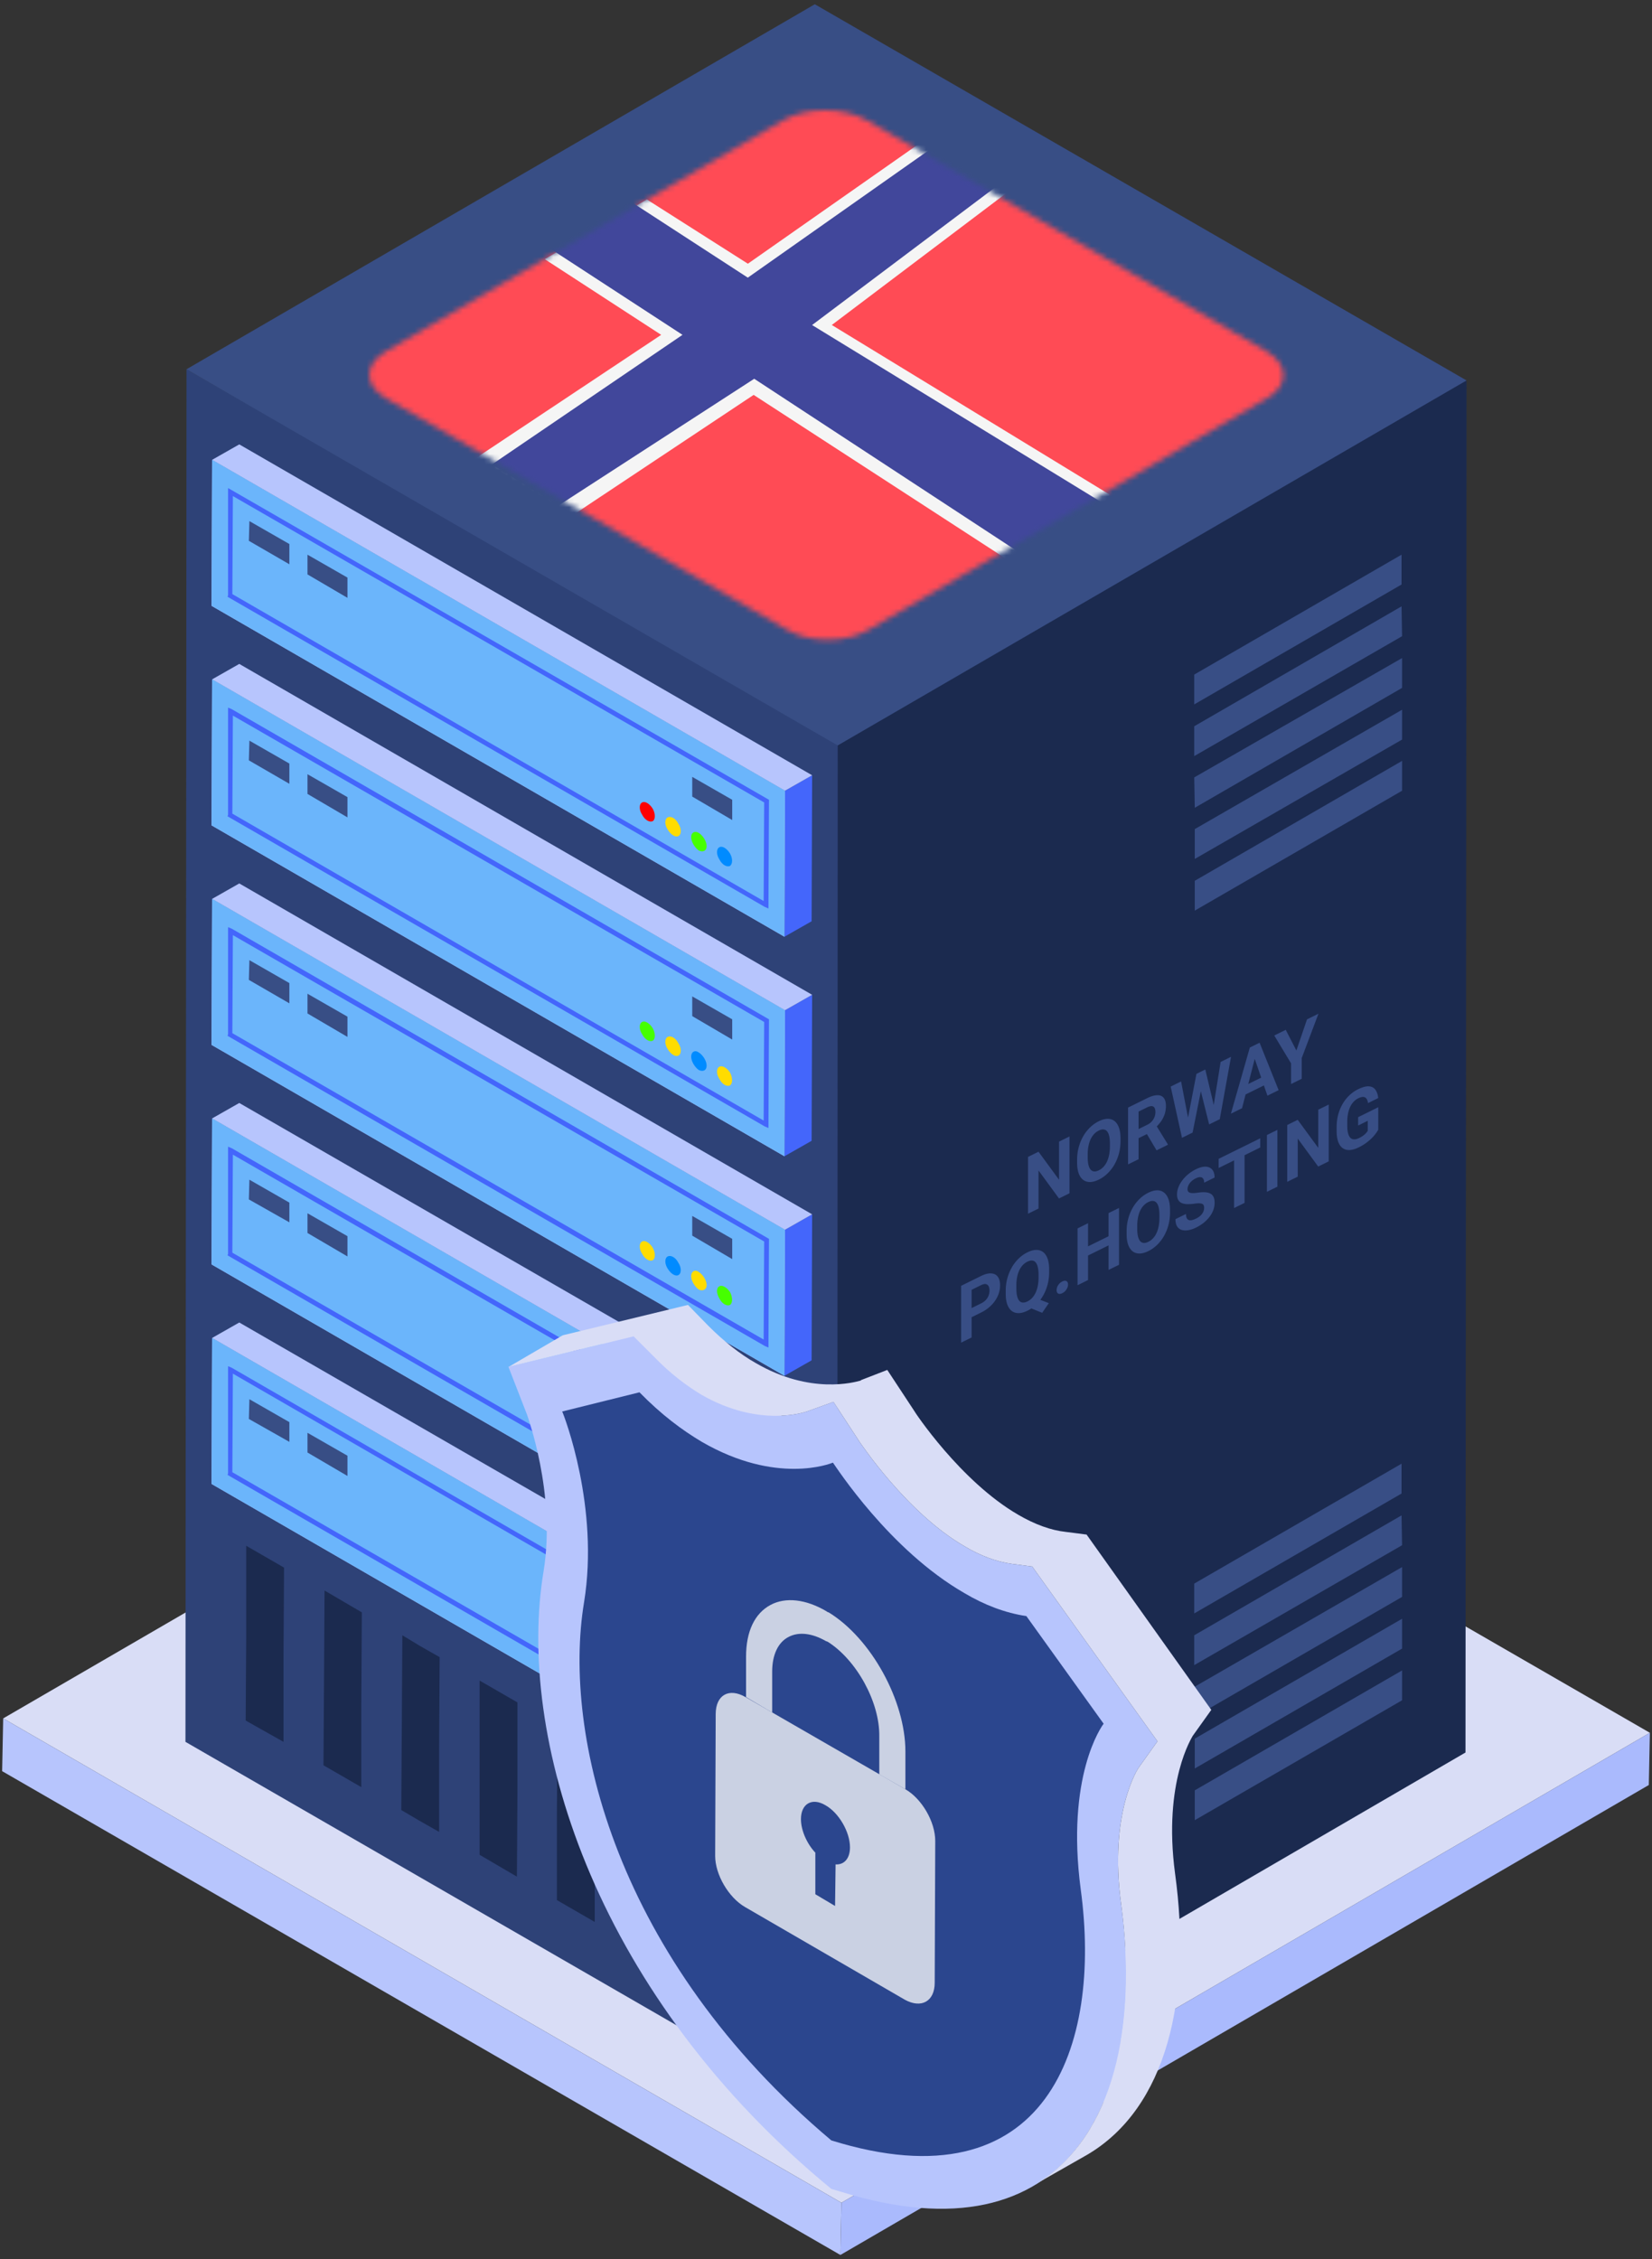

<svg xmlns="http://www.w3.org/2000/svg" viewBox="0 0 310 424">
<rect x="0" y="0" width="310" height="424" fill="#333333" stroke="none"/>
<defs>
    <mask id="Mask-1" fill="#fff">
        <g>
            <path d="M168.3 45.2c4.3 2.5 4.3 6.5 .1 8.9l-74.7 43.4c-4.2 2.5-11.1 2.5-15.3 0l-75.2-43.4c-4.2-2.4-4.3-6.4 0-8.9l74.6-43.4c4.3-2.4 11.1-2.4 15.4 0l75.1 43.4Z"/>
        </g>
    </mask>
</defs>
<style>
    @keyframes a0_f { 0% { fill: #008bff; animation-timing-function: steps(1); } 8.885% { fill: #008bff;
    animation-timing-function: steps(1); } 22.231% { fill: red; animation-timing-function: steps(1); } 35.615% {
    fill: #ffdc00; animation-timing-function: steps(1); } 44.5% { fill: #46ff00; animation-timing-function:
    steps(1); } 71.231% { fill: red; animation-timing-function: steps(1); } 84.615% { fill: #ffdc00;
    animation-timing-function: steps(1); } 100% { fill: #46ff00; } }
    @keyframes a1_f { 0% { fill: #46ff00; animation-timing-function: steps(1); } 6.897% { fill: #46ff00;
    animation-timing-function: steps(1); } 25.517% { fill: #ffdc00; animation-timing-function: steps(1); } 36.69% {
    fill: #46ff00; animation-timing-function: steps(1); } 55.31% { fill: red; animation-timing-function: steps(1); }
    70.207% { fill: #ffdc00; animation-timing-function: steps(1); } 85.103% { fill: #008bff;
    animation-timing-function: steps(1); } 100% { fill: #ffdc00; } }
    @keyframes a2_f { 0% { fill: #ffdc00; animation-timing-function: steps(1); } 6.25% { fill: #ffdc00;
    animation-timing-function: steps(1); } 18.75% { fill: #008bff; animation-timing-function: steps(1); } 31.25% {
    fill: #46ff00; animation-timing-function: steps(1); } 43.75% { fill: #ffdc00; animation-timing-function:
    steps(1); } 59.375% { fill: red; animation-timing-function: steps(1); } 71.875% { fill: #008bff;
    animation-timing-function: steps(1); } 87.5% { fill: red; animation-timing-function: steps(1); } 100% { fill:
    #ffdc00; } }
    @keyframes a3_f { 0% { fill: red; animation-timing-function: steps(1); } 6.061% { fill: red;
    animation-timing-function: steps(1); } 18.182% { fill: #ffdc00; animation-timing-function: steps(1); } 27.273% {
    fill: #46ff00; animation-timing-function: steps(1); } 45.455% { fill: red; animation-timing-function: steps(1);
    } 57.576% { fill: #46ff00; animation-timing-function: steps(1); } 72.727% { fill: red;
    animation-timing-function: steps(1); } 84.848% { fill: #ffdc00; animation-timing-function: steps(1); } 100% {
    fill: red; } }
    @keyframes a4_f { 0% { fill: #ffdc00; animation-timing-function: steps(1); } 6.25% { fill: #ffdc00;
    animation-timing-function: steps(1); } 18.75% { fill: #008bff; animation-timing-function: steps(1); } 31.25% {
    fill: #46ff00; animation-timing-function: steps(1); } 43.75% { fill: #ffdc00; animation-timing-function:
    steps(1); } 59.375% { fill: red; animation-timing-function: steps(1); } 71.875% { fill: #008bff;
    animation-timing-function: steps(1); } 87.5% { fill: red; animation-timing-function: steps(1); } 100% { fill:
    #ffdc00; } }
    @keyframes a5_f { 0% { fill: #008bff; animation-timing-function: steps(1); } 8.885% { fill: #008bff;
    animation-timing-function: steps(1); } 22.231% { fill: red; animation-timing-function: steps(1); } 35.615% {
    fill: #ffdc00; animation-timing-function: steps(1); } 44.5% { fill: #46ff00; animation-timing-function:
    steps(1); } 71.231% { fill: red; animation-timing-function: steps(1); } 84.615% { fill: #ffdc00;
    animation-timing-function: steps(1); } 100% { fill: #46ff00; } }
    @keyframes a6_f { 0% { fill: #ffdc00; animation-timing-function: steps(1); } 6.25% { fill: #ffdc00;
    animation-timing-function: steps(1); } 18.75% { fill: #008bff; animation-timing-function: steps(1); } 31.25% {
    fill: #46ff00; animation-timing-function: steps(1); } 43.75% { fill: #ffdc00; animation-timing-function:
    steps(1); } 59.375% { fill: red; animation-timing-function: steps(1); } 71.875% { fill: #008bff;
    animation-timing-function: steps(1); } 87.5% { fill: red; animation-timing-function: steps(1); } 100% { fill:
    #ffdc00; } }
    @keyframes a7_f { 0% { fill: #46ff00; animation-timing-function: steps(1); } 6.897% { fill: #46ff00;
    animation-timing-function: steps(1); } 25.517% { fill: #ffdc00; animation-timing-function: steps(1); } 36.69% {
    fill: #46ff00; animation-timing-function: steps(1); } 55.31% { fill: red; animation-timing-function: steps(1); }
    70.207% { fill: #ffdc00; animation-timing-function: steps(1); } 85.103% { fill: #008bff;
    animation-timing-function: steps(1); } 100% { fill: #ffdc00; } }
    @keyframes a8_f { 0% { fill: #46ff00; animation-timing-function: steps(1); } 6.897% { fill: #46ff00;
    animation-timing-function: steps(1); } 25.517% { fill: #ffdc00; animation-timing-function: steps(1); } 36.69% {
    fill: #46ff00; animation-timing-function: steps(1); } 55.31% { fill: red; animation-timing-function: steps(1); }
    70.207% { fill: #ffdc00; animation-timing-function: steps(1); } 85.103% { fill: #008bff;
    animation-timing-function: steps(1); } 100% { fill: #ffdc00; } }
    @keyframes a9_f { 0% { fill: #ffdc00; animation-timing-function: steps(1); } 6.25% { fill: #ffdc00;
    animation-timing-function: steps(1); } 18.75% { fill: #008bff; animation-timing-function: steps(1); } 31.25% {
    fill: #46ff00; animation-timing-function: steps(1); } 43.75% { fill: #ffdc00; animation-timing-function:
    steps(1); } 59.375% { fill: red; animation-timing-function: steps(1); } 71.875% { fill: #008bff;
    animation-timing-function: steps(1); } 87.5% { fill: red; animation-timing-function: steps(1); } 100% { fill:
    #ffdc00; } }
    @keyframes a10_f { 0% { fill: #008bff; animation-timing-function: steps(1); } 8.885% { fill: #008bff;
    animation-timing-function: steps(1); } 22.231% { fill: red; animation-timing-function: steps(1); } 35.615% {
    fill: #ffdc00; animation-timing-function: steps(1); } 44.5% { fill: #46ff00; animation-timing-function:
    steps(1); } 71.231% { fill: red; animation-timing-function: steps(1); } 84.615% { fill: #ffdc00;
    animation-timing-function: steps(1); } 100% { fill: #46ff00; } }
    @keyframes a11_f { 0% { fill: #ffdc00; animation-timing-function: steps(1); } 6.25% { fill: #ffdc00;
    animation-timing-function: steps(1); } 18.75% { fill: #008bff; animation-timing-function: steps(1); } 31.25% {
    fill: #46ff00; animation-timing-function: steps(1); } 43.75% { fill: #ffdc00; animation-timing-function:
    steps(1); } 59.375% { fill: red; animation-timing-function: steps(1); } 71.875% { fill: #008bff;
    animation-timing-function: steps(1); } 87.5% { fill: red; animation-timing-function: steps(1); } 100% { fill:
    #ffdc00; } }
    @keyframes a12_t { 0% { transform: translate(95.4px,244.9px); animation-timing-function: cubic-bezier(0,0,.6,1);
    } 50% { transform: translate(95.4px,211.4px); animation-timing-function: cubic-bezier(.4,0,1,1); } 100% {
    transform: translate(95.4px,244.9px); } }
    @keyframes a13_t { 0% { transform: translate(59.4px,93.3px) scale(1,1) translate(-20.6px,-37.9px);
    animation-timing-function: cubic-bezier(0,0,.6,1); } 50% { transform: translate(59.4px,93.3px) scale(1.2,1.2)
    translate(-20.6px,-37.9px); animation-timing-function: cubic-bezier(.4,0,1,1); } 100% { transform:
    translate(59.4px,93.3px) scale(1,1) translate(-20.6px,-37.9px); } }
    @keyframes a13_o { 0% { opacity: .8; animation-timing-function: cubic-bezier(0,0,.6,1); } 50% { opacity: 1;
    animation-timing-function: cubic-bezier(.4,0,1,1); } 100% { opacity: .8; } }
</style>
<title>Norway</title>
<desc>Created with Sketch.</desc>
<g fill="none" fill-rule="evenodd">
    <path fill="#d9ddf6" fill-rule="nonzero" d="M.6 322.5l151.7-88.1l157.3 90.8l-151.7 88.2Z"/>
    <path fill="#aabafd" fill-rule="nonzero" d="M157.9 413.4l151.7-88.2l-0.2 9.8l-151.7 88.2Z"/>
    <path fill="#b7c5fd" fill-rule="nonzero" d="M157.9 413.4l-0.2 9.8l-157.3-90.8l.2-9.9Z"/>
    <path fill="#1b2a4f" fill-rule="nonzero" d="M152.4 139l122.8-67.6l-0.2 257.5l-117.9 68.6Z"/>
    <path fill="#384e85" fill-rule="nonzero"
          d="M224.2 336v5.6l38.9-22.5v-5.6Zm-0.1-38.8v5.6l38.9-22.5v-5.6Zm0 9.7v5.6l39-22.5l-0.1-5.6Zm0 9.7l.1 5.6l38.9-22.5v-5.6Zm.1 9.7v5.6l38.9-22.5v-5.6Z"/>
    <path fill="#384e85" fill-rule="nonzero"
          d="M224.2 165.3v5.6l38.9-22.5v-5.6Zm-0.1-38.7v5.6l38.9-22.5v-5.6Zm0 9.7v5.6l39-22.5l-0.1-5.6Zm0 9.6l.1 5.7l38.9-22.5v-5.6Zm.1 9.7v5.6l38.9-22.4v-5.6Z"/>
    <path fill="#2e4277" fill-rule="nonzero" d="M157.2 139l-0.1 258.5l-122.3-70.6l.2-257.6Z"/>
    <path fill="#4466fb" fill-rule="nonzero" d="M147.3 148.4l5.1-2.9l-0.1 27.4l-5.1 2.9Z"/>
    <path fill="#b7c5fd" fill-rule="nonzero" d="M39.8 86.3l5.1-2.9l107.5 62.1l-5.1 2.9Z"/>
    <path fill="#b7c5fd" fill-rule="nonzero" d="M147.3 148.4l-0.1 27.4l-107.5-62.1l.1-27.4Z"/>
    <path fill="#6bb5fb" fill-rule="nonzero" d="M147.3 148.4l-0.1 27.4l-107.5-62.1l.1-27.4Z"/>
    <path fill="#384e85" fill-rule="nonzero" d="M54.3 102.1v3.8l-7.6-4.4l.1-3.7Z"/>
    <path fill="#384e85" fill-rule="nonzero" d="M65.2 108.4v3.8l-7.5-4.4v-3.7Z"/>
    <path fill="#384e85" fill-rule="nonzero" d="M137.4 150.1v3.8l-7.5-4.4v-3.7Z"/>
    <g transform="translate(120,150.5)">
        <path d="M137 162.5c.5-0.4 .5-1.4 0-2.3c-0.6-1-1.5-1.5-2-1.2c-0.6 .3-0.6 1.4 0 2.3c.5 1 1.4 1.5 2 1.2Z"
              fill="#008bff" fill-rule="nonzero" transform="translate(-120,-150.5)"
              style="animation: 2.6s linear infinite both a0_f;"/>
        <path d="M131.1 156.3c.8 .5 1.5 1.6 1.5 2.5c0 .9-0.7 1.2-1.5 .8c-0.7-0.5-1.4-1.6-1.4-2.5c0-0.9 .7-1.2 1.4-0.8Z"
              fill="#46ff00" fill-rule="nonzero" transform="translate(-120,-150.5)"
              style="animation: 2.9s linear infinite both a1_f;"/>
        <path d="M127.3 156.9c.6-0.3 .6-1.4 0-2.3c-0.5-1-1.4-1.5-2-1.2c-0.6 .3-0.6 1.4 0 2.3c.6 1 1.5 1.5 2 1.2Z"
              fill="#ffdc00" fill-rule="nonzero" transform="translate(-120,-150.5)"
              style="animation: 3.2s linear infinite both a2_f;"/>
        <path d="M122.5 154.1c.5-0.3 .5-1.4 0-2.3c-0.6-1-1.5-1.5-2-1.2c-0.6 .3-0.6 1.4 0 2.3c.5 1 1.4 1.5 2 1.2Z"
              fill="red" fill-rule="nonzero" transform="translate(-120,-150.5)"
              style="animation: 3.3s linear infinite both a3_f;"/>
    </g>
    <path d="M43.5 92l-0.7-0.4v20.1l-0.1 .3l100.8 58.2l.7 .3l.1-20.1v-0.3l-100.8-58.1Zm99.8 77.1l-99.7-57.6l.1-18.4l99.7 57.5l-0.1 18.5Z"
          fill="#4466fb" fill-rule="nonzero"/>
    <path fill="#4466fb" fill-rule="nonzero" d="M147.3 189.6l5.1-2.9l-0.1 27.4l-5.1 2.9Z"/>
    <path fill="#b7c5fd" fill-rule="nonzero" d="M39.8 127.5l5.1-2.9l107.5 62.1l-5.1 2.9Z"/>
    <path fill="#b7c5fd" fill-rule="nonzero" d="M147.3 189.6l-0.1 27.4l-107.5-62.1l.1-27.4Z"/>
    <path fill="#6bb5fb" fill-rule="nonzero" d="M147.3 189.6l-0.1 27.4l-107.5-62.1l.1-27.4Z"/>
    <path fill="#384e85" fill-rule="nonzero" d="M54.3 143.3v3.8l-7.6-4.4l.1-3.7Z"/>
    <path fill="#384e85" fill-rule="nonzero" d="M65.2 149.6v3.8l-7.5-4.4v-3.7Z"/>
    <path fill="#384e85" fill-rule="nonzero" d="M137.4 191.3v3.8l-7.5-4.4v-3.7Z"/>
    <g transform="translate(120,191.7)">
        <path d="M137 203.7c.5-0.4 .5-1.4 0-2.4c-0.6-0.9-1.5-1.4-2-1.1c-0.6 .3-0.6 1.4 0 2.3c.5 1 1.4 1.5 2 1.2Z"
              fill="#ffdc00" fill-rule="nonzero" transform="translate(-120,-191.7)"
              style="animation: 3.2s linear infinite both a4_f;"/>
        <path d="M131.1 197.5c.8 .5 1.5 1.6 1.5 2.5c0 .9-0.7 1.2-1.5 .8c-0.7-0.5-1.4-1.6-1.4-2.5c0-0.9 .7-1.3 1.4-0.8Z"
              fill="#008bff" fill-rule="nonzero" transform="translate(-120,-191.7)"
              style="animation: 2.6s linear infinite both a5_f;"/>
        <path d="M127.3 198.1c.6-0.3 .6-1.4 0-2.3c-0.5-1-1.4-1.5-2-1.2c-0.6 .3-0.6 1.4 0 2.3c.6 1 1.5 1.5 2 1.2Z"
              fill="#ffdc00" fill-rule="nonzero" transform="translate(-120,-191.7)"
              style="animation: 3.2s linear infinite both a6_f;"/>
        <path d="M122.5 195.3c.5-0.3 .5-1.4 0-2.3c-0.6-1-1.5-1.5-2-1.2c-0.6 .3-0.6 1.4 0 2.3c.5 1 1.4 1.5 2 1.2Z"
              fill="#46ff00" fill-rule="nonzero" transform="translate(-120,-191.7)"
              style="animation: 2.9s linear infinite both a7_f;"/>
    </g>
    <path d="M43.5 133.1l-0.7-0.3v20.1l-0.1 .3l100.8 58.2l.7 .3l.1-20.1v-0.3l-100.8-58.2Zm99.8 77.2l-99.7-57.6l.1-18.4l99.7 57.5l-0.1 18.5Z"
          fill="#4466fb" fill-rule="nonzero"/>
    <path fill="#4466fb" fill-rule="nonzero" d="M147.3 230.8l5.1-2.9l-0.1 27.4l-5.1 2.9Z"/>
    <path fill="#b7c5fd" fill-rule="nonzero" d="M39.8 168.7l5.1-2.9l107.5 62.1l-5.1 2.9Z"/>
    <path fill="#b7c5fd" fill-rule="nonzero" d="M147.3 230.8l-0.1 27.4l-107.5-62.1l.1-27.4Z"/>
    <path fill="#6bb5fb" fill-rule="nonzero" d="M147.3 230.8l-0.1 27.4l-107.5-62.1l.1-27.4Z"/>
    <path fill="#384e85" fill-rule="nonzero" d="M54.3 184.5v3.8l-7.6-4.4l.1-3.7Z"/>
    <path fill="#384e85" fill-rule="nonzero" d="M65.2 190.8v3.8l-7.5-4.4v-3.7Z"/>
    <path fill="#384e85" fill-rule="nonzero" d="M137.4 232.5v3.8l-7.5-4.4v-3.7Z"/>
    <g transform="translate(120,232.9)">
        <path d="M137 244.9c.5-0.4 .5-1.4 0-2.4c-0.6-0.9-1.5-1.4-2-1.1c-0.6 .3-0.6 1.3 0 2.3c.5 1 1.4 1.5 2 1.2Z"
              fill="#46ff00" fill-rule="nonzero" transform="translate(-120,-232.9)"
              style="animation: 2.9s linear infinite both a8_f;"/>
        <path d="M131.1 238.7c.8 .5 1.5 1.6 1.5 2.5c0 .8-0.7 1.2-1.5 .8c-0.7-0.5-1.4-1.6-1.4-2.5c0-0.9 .7-1.3 1.4-0.8Z"
              fill="#ffdc00" fill-rule="nonzero" transform="translate(-120,-232.9)"
              style="animation: 3.2s linear infinite both a9_f;"/>
        <path d="M127.3 239.3c.6-0.3 .6-1.4 0-2.3c-0.5-1-1.4-1.5-2-1.2c-0.6 .3-0.6 1.4 0 2.3c.6 1 1.5 1.5 2 1.2Z"
              fill="#008bff" fill-rule="nonzero" transform="translate(-120,-232.9)"
              style="animation: 2.6s linear infinite both a10_f;"/>
        <path d="M122.5 236.5c.5-0.3 .5-1.4 0-2.3c-0.6-1-1.5-1.5-2-1.2c-0.6 .3-0.6 1.4 0 2.3c.5 1 1.4 1.5 2 1.2Z"
              fill="#ffdc00" fill-rule="nonzero" transform="translate(-120,-232.9)"
              style="animation: 3.2s linear infinite both a11_f;"/>
    </g>
    <path d="M43.5 174.3l-0.7-0.3v20.1l-0.1 .3l100.8 58.2l.7 .3l.1-20.1v-0.3l-100.8-58.2Zm99.8 77.1l-99.7-57.5l.1-18.4l99.7 57.5l-0.1 18.4Z"
          fill="#4466fb" fill-rule="nonzero"/>
    <path fill="#b7c5fd" fill-rule="nonzero" d="M39.8 209.9l5.1-2.9l107.5 62l-5.1 3Z"/>
    <path fill="#b7c5fd" fill-rule="nonzero" d="M147.3 272l-0.1 27.4l-107.5-62.1l.1-27.4Z"/>
    <path fill="#6bb5fb" fill-rule="nonzero" d="M147.3 272l-0.1 27.4l-107.5-62.1l.1-27.4Z"/>
    <path fill="#384e85" fill-rule="nonzero" d="M54.3 225.7v3.7l-7.6-4.3l.1-3.7Z"/>
    <path fill="#384e85" fill-rule="nonzero" d="M65.2 232v3.8l-7.5-4.4v-3.7Z"/>
    <path d="M43.5 215.5l-0.7-0.3v20.1l-0.1 .3l100.8 58.2l.7 .3l.1-20.1v-0.3l-100.8-58.2Zm99.8 77.1l-99.7-57.5l.1-18.4l99.7 57.5l-0.1 18.4Z"
          fill="#4466fb" fill-rule="nonzero"/>
    <path fill="#b7c5fd" fill-rule="nonzero" d="M39.8 251.1l5.1-2.9l107.5 62l-5.1 3Z"/>
    <path fill="#b7c5fd" fill-rule="nonzero" d="M147.3 313.2l-0.1 27.4l-107.5-62.1l.1-27.4Z"/>
    <path fill="#6bb5fb" fill-rule="nonzero" d="M147.3 313.2l-0.1 27.4l-107.5-62.1l.1-27.4Z"/>
    <path fill="#384e85" fill-rule="nonzero" d="M54.3 266.9v3.7l-7.6-4.3l.1-3.7Z"/>
    <path fill="#384e85" fill-rule="nonzero" d="M65.2 273.2v3.8l-7.5-4.4v-3.7Z"/>
    <path d="M43.5 256.7l-0.7-0.3v20.1l-0.1 .3l100.8 58.2l.7 .3l.1-20.1v-0.3l-100.8-58.2Zm99.8 77.1l-99.7-57.5l.1-18.5l99.7 57.6l-0.1 18.4Z"
          fill="#4466fb" fill-rule="nonzero"/>
    <path fill="#1b2a4f" fill-rule="nonzero"
          d="M140.9 344.8v17l-0.1 15.7l-7-4.1v-15.6l.1-17.1Zm-80-46.3l7 4.1l-0.1 17.1v15.7l-7.1-4.1l.1-15.7Zm17.9 10.4l3.7 2.1l-0.1 17v15.8l-3.7-2.1l-3.4-2l.1-15.7l.1-17.1Zm25.8 14.9l7.1 4.1l-0.1 17.1v15.7l-7.1-4.1v-15.7Zm17.9 10.3l3.8 2.2v17l-0.1 15.8l-3.8-2.2l-3.2-1.9v-15.7l.1-17.1Zm-32.5-18.7l7.1 4.1v17l-0.1 15.7l-7-4.1v-15.6Zm-43.8-25.3l7.1 4.1l-0.1 17.1v15.6l-7.1-4l.1-15.7Z"/>
    <path fill="#384e85" fill-rule="nonzero" d="M35 69.3l117.9-68.5l122.3 70.6l-118 68.5Z"/>
</g>
<g transform="translate(69.3,20.7)">
    <g fill-rule="nonzero" mask="url(#Mask-1)">


<path d="M165.519 32.08 92.825-24.713c-15.613-12.199-38.159-9.43-50.357 6.183l-56.795 72.694c-12.198 15.613-9.43 38.158 6.183 50.356l72.694 56.795c15.613 12.199 38.159 9.43 50.357-6.183l56.795-72.694c12.198-15.613 9.43-38.158-6.183-50.356Z" fill="#FF4B55"/><path fill="#F5F5F5" d="m138.918 72.119-52.13-31.827 34.726-26.234-16.156-9.32L71.04 28.791 52.087 16.737 32.925 27.94 54.77 42.143l-37.115 24.69L35.007 78.1l37.116-24.688 55.526 36.059z"/><path fill="#41479B" d="M139.196 74.656 83.088 40.302l36.026-27.095-11.092-7.846-36.995 26.047-23.866-15.51L33.87 25.914l24.903 16.228-35.785 24.343 12.505 7.697L72.23 50.385l51.895 34.02z"/>

    </g>
</g>

<!--text-->
<g transform="translate(180,190)">
    <path d="M20.695 23.284v10.664l-1.971.972-3.843-5.253v7.148l-1.97.972V27.123l1.97-.972 3.85 5.258v-7.156l1.963-.969ZM30.265 23.647v.506c0 .81-.098 1.586-.295 2.328a8.62 8.62 0 0 1-.834 2.06 7.546 7.546 0 0 1-1.288 1.667 6.4 6.4 0 0 1-1.649 1.172c-.6.296-1.15.447-1.649.454-.494.005-.924-.128-1.287-.398-.364-.274-.646-.684-.848-1.23-.197-.547-.295-1.226-.295-2.037v-.505c0-.815.098-1.591.296-2.328a8.622 8.622 0 0 1 .834-2.06 7.639 7.639 0 0 1 1.287-1.674 6.443 6.443 0 0 1 1.65-1.172c.603-.299 1.153-.45 1.648-.455.5-.007.928.128 1.287.405.364.275.644.686.841 1.234.202.54.302 1.218.302 2.033Zm-1.99 1.487v-.52c0-.566-.046-1.042-.138-1.426-.092-.384-.228-.679-.407-.883a.94.94 0 0 0-.657-.335c-.259-.024-.554.046-.887.21a3.026 3.026 0 0 0-.887.664c-.254.272-.47.599-.65.98-.175.38-.309.807-.4 1.282a8.23 8.23 0 0 0-.139 1.562v.52c0 .562.046 1.037.138 1.426.092.384.228.681.407.89.18.205.399.32.657.343.259.024.554-.046.887-.21.333-.164.629-.386.887-.665.258-.278.475-.607.65-.987.175-.384.31-.814.401-1.289.092-.48.138-1 .138-1.562ZM31.684 17.865l3.567-1.76c.732-.36 1.36-.548 1.885-.563.53-.017.938.143 1.222.481.285.339.427.857.427 1.555 0 .571-.087 1.105-.262 1.602a5.22 5.22 0 0 1-.73 1.378c-.31.421-.676.817-1.097 1.185l-.624.674-3.1 1.529-.013-1.707 2.305-1.137c.346-.171.633-.38.86-.63a2.56 2.56 0 0 0 .513-.824c.118-.302.178-.615.178-.937 0-.342-.057-.61-.171-.802a.621.621 0 0 0-.52-.315c-.231-.018-.523.06-.873.233l-1.596.787v8.943l-1.97.972V17.865Zm5.347 8.027-2.18-3.678 2.082-1.042 2.207 3.577v.103l-2.109 1.04ZM42.608 21.45l1.905-9.912 1.064-.525.244 1.374-2.03 10.171-1.143.564-.04-1.672Zm-.978-8.49 1.576 8.195-.131 1.756-1.275.629-2.121-9.618 1.95-.962Zm5.866 6.043L49.052 9.3l1.951-.963-2.115 11.708-1.274.628-.118-1.67Zm-1.32-8.285 1.917 8.063-.052 1.681-1.143.564-2.043-8.17.263-1.616 1.057-.522ZM55.674 7.858 53.073 17.98l-2.096 1.034 3.554-12.417 1.333-.658-.19 1.918Zm2.161 7.775-2.608-7.555-.21-1.72 1.347-.664 3.573 8.902-2.102 1.037Zm-.118-3.912v1.721l-5.052 2.491v-1.72l5.052-2.492ZM61.27 3.274l1.997 3.879 1.997-5.848 2.148-1.06-3.146 8.334v3.882l-1.997.985V9.564l-3.153-5.227 2.154-1.063ZM4.079 56.34l-2.437 1.203v-1.714l2.437-1.202a3.14 3.14 0 0 0 .92-.659 2.5 2.5 0 0 0 .518-.841c.11-.303.164-.611.164-.924 0-.317-.054-.586-.164-.805a.718.718 0 0 0-.519-.403c-.236-.05-.543.019-.92.204l-1.753.865v8.943l-1.97.972V51.315l3.724-1.837c.749-.37 1.39-.534 1.924-.495.539.032.95.242 1.235.629.285.387.427.92.427 1.598 0 .689-.142 1.355-.427 1.998a5.858 5.858 0 0 1-1.235 1.774A7.144 7.144 0 0 1 4.08 56.34ZM14.221 53.559l2.588 1.008-1.241 1.814-2.549-1.029 1.202-1.793Zm2.654-5.308v.505c0 .81-.099 1.587-.296 2.328a8.342 8.342 0 0 1-.834 2.06 7.71 7.71 0 0 1-1.287 1.668 6.4 6.4 0 0 1-1.65 1.172c-.6.295-1.149.447-1.648.454-.5.007-.93-.125-1.294-.395-.364-.275-.646-.685-.848-1.23-.197-.547-.295-1.226-.295-2.037v-.505c0-.816.098-1.592.295-2.328a8.805 8.805 0 0 1 .841-2.063 7.48 7.48 0 0 1 1.288-1.675 6.447 6.447 0 0 1 1.649-1.172c.604-.298 1.154-.45 1.648-.454.5-.007.931.127 1.294.402.364.274.644.685.841 1.233.197.542.296 1.221.296 2.037Zm-1.99 1.487v-.52c0-.567-.049-1.041-.145-1.423-.092-.385-.228-.679-.407-.883a.913.913 0 0 0-.65-.339c-.259-.024-.555.046-.887.21a3.026 3.026 0 0 0-.887.665c-.259.274-.475.6-.65.98-.176.379-.31.806-.401 1.281a8.229 8.229 0 0 0-.138 1.562v.52c0 .562.046 1.037.138 1.427.092.384.225.682.4.893.18.205.399.319.657.343.263.022.56-.05.894-.214.333-.164.626-.384.88-.66.258-.28.475-.609.65-.988.18-.386.316-.817.408-1.292.091-.48.137-1 .137-1.562ZM18.274 52.124c0-.313.096-.622.29-.927.196-.307.457-.54.78-.7.325-.16.583-.182.776-.067.197.112.296.325.296.638 0 .312-.099.622-.296.93a1.887 1.887 0 0 1-.775.696c-.324.16-.585.184-.782.07-.193-.114-.289-.328-.289-.64ZM28.58 41.738v1.714l-4.992 2.462V44.2l4.993-2.462Zm-4.407-2.17v10.665l-1.97.972V40.54l1.97-.972Zm5.813-2.866v10.664l-1.964.968V37.67l1.964-.968ZM39.557 37.065v.505c0 .81-.098 1.587-.295 2.329a8.621 8.621 0 0 1-.835 2.06 7.546 7.546 0 0 1-1.287 1.667 6.4 6.4 0 0 1-1.649 1.172c-.6.296-1.15.447-1.649.454-.495.005-.924-.128-1.287-.398-.364-.275-.646-.685-.848-1.23-.197-.547-.295-1.226-.295-2.037v-.505c0-.816.098-1.592.295-2.328a8.62 8.62 0 0 1 .835-2.06 7.64 7.64 0 0 1 1.287-1.675 6.445 6.445 0 0 1 1.649-1.172c.604-.298 1.154-.45 1.649-.454.499-.007.928.128 1.287.405.364.275.644.686.841 1.233.202.54.302 1.219.302 2.034Zm-1.99 1.487v-.52c0-.566-.046-1.042-.138-1.426-.092-.385-.228-.679-.407-.883a.94.94 0 0 0-.657-.336c-.259-.023-.554.047-.887.21a3.026 3.026 0 0 0-.887.665c-.254.272-.47.598-.65.98-.175.38-.309.806-.4 1.282a8.23 8.23 0 0 0-.139 1.562v.52c0 .561.046 1.037.138 1.426.092.384.228.681.407.89.18.205.399.319.657.343.259.024.554-.046.887-.21.333-.164.629-.386.887-.665s.475-.608.65-.987c.175-.384.309-.814.401-1.289.092-.48.138-1 .138-1.562ZM45.955 36.7c0-.19-.026-.348-.078-.474a.49.49 0 0 0-.276-.288c-.136-.065-.327-.1-.572-.107a6 6 0 0 0-.952.075 8.857 8.857 0 0 1-1.235.081 3.02 3.02 0 0 1-1.025-.175 1.47 1.47 0 0 1-.696-.573c-.167-.264-.25-.626-.25-1.085 0-.444.088-.89.263-1.338.175-.453.42-.886.736-1.3a6.78 6.78 0 0 1 1.116-1.159 7.4 7.4 0 0 1 1.426-.915c.705-.348 1.32-.51 1.846-.486.525.024.932.212 1.221.562.294.349.44.84.44 1.475l-1.957.965c0-.312-.06-.556-.177-.732a.645.645 0 0 0-.526-.305c-.232-.023-.525.054-.88.229a3.155 3.155 0 0 0-.854.597 2.398 2.398 0 0 0-.512.714 1.73 1.73 0 0 0-.171.728c0 .181.04.325.118.433a.7.7 0 0 0 .368.229c.162.047.361.068.598.064.236-.005.51-.03.82-.076.522-.08.98-.109 1.374-.083.398.023.73.105.998.247.267.142.469.352.604.632.136.28.204.64.204 1.079 0 .464-.081.919-.243 1.365a4.86 4.86 0 0 1-.703 1.277 6.363 6.363 0 0 1-1.097 1.12c-.425.34-.9.64-1.425.9a5.6 5.6 0 0 1-1.4.485c-.46.085-.877.079-1.254-.019-.372-.1-.67-.314-.894-.643-.223-.33-.334-.794-.334-1.395l1.977-.975c0 .332.046.59.138.774a.693.693 0 0 0 .387.366c.171.057.372.06.604.01.237-.054.495-.15.776-.288.341-.168.622-.36.84-.575.224-.218.388-.448.493-.69.11-.245.164-.486.164-.726ZM53.542 25.085V35.75l-1.964.969V26.054l1.964-.969Zm2.943-1.451v1.721l-7.803 3.849v-1.721l7.803-3.849ZM59.704 22.047V32.71l-1.964.968V23.015l1.964-.968ZM69.334 17.298v10.664l-1.97.972-3.843-5.254v7.149l-1.971.971V21.136l1.97-.971 3.85 5.257v-7.156l1.964-.968ZM78.629 17.804v4.226a7.086 7.086 0 0 1-.69.992c-.31.383-.711.779-1.202 1.186a9 9 0 0 1-1.78 1.127c-.617.305-1.18.47-1.688.496-.508.021-.946-.098-1.314-.356-.363-.26-.644-.659-.84-1.196-.198-.543-.296-1.224-.296-2.044v-.667c0-.82.094-1.597.282-2.33.193-.734.466-1.408.821-2.023a7.32 7.32 0 0 1 1.268-1.628 6.491 6.491 0 0 1 1.636-1.151c.832-.41 1.515-.596 2.05-.557.533.035.94.249 1.221.643.285.387.46.906.526 1.557l-1.912.943c-.048-.338-.14-.607-.276-.81a.763.763 0 0 0-.585-.34c-.25-.029-.573.055-.972.252a3.01 3.01 0 0 0-.88.66 3.706 3.706 0 0 0-.644.97 5.456 5.456 0 0 0-.4 1.267 8.08 8.08 0 0 0-.138 1.548v.68c0 .557.048 1.027.144 1.409.096.377.239.666.427.866.193.193.43.294.71.302.28.008.606-.08.978-.263.311-.153.57-.31.775-.47.21-.162.38-.316.506-.462.132-.152.232-.285.302-.398v-1.89l-1.8.888v-1.567l3.771-1.86Z" fill="#384E85"/>
</g>
<g transform="translate(161.4,329.7) translate(-66,-84.8)" style="animation: 3s linear infinite both a12_t;">
    <path d="M118.3 86.8c-0.1 .1-5.7 8.5-3.3 25.8c4.9 36.4-9.5 67.3-52.7 53.8l-1.7-0.5l-1.8-1.5c-43.1-36.4-57.3-83.7-52.2-114.4c2.4-14.6-3.1-29.3-3.1-29.4l-3.5-9l23.5-5.7l3.9 3.9c2.9 3 5.9 5.3 8.9 7.1c11 6.3 19.7 3.1 19.7 3.1l5-1.8l4.9 7.5c.1 .1 8.8 13.3 19.7 19.6c3 1.8 6 2.9 8.9 3.3l3.8 .5l23.5 32.8l-3.5 4.9Z"
          fill="#b7c5fd"/>
    <path d="M131.9 76l-23.4-32.9l-3.9-0.5c-2.8-0.3-5.8-1.4-8.9-3.2c-10.9-6.3-19.6-19.5-19.6-19.6l-5-7.6l-4.9 1.9l-0.1 .1c-1.1 .3-9.4 2.7-19.7-3.3c-3-1.7-6-4.1-8.9-7l-3.8-3.9l-23.5 5.7l-10.1 5.9l23.4-5.7l3.9 3.9c2.9 3 5.9 5.3 8.9 7.1c11 6.3 19.7 3.1 19.7 3.1l5-1.8l4.9 7.5c.1 .1 8.8 13.3 19.7 19.6c3 1.8 6 2.9 8.9 3.3l3.8 .5l23.5 32.8l-3.5 4.9c-0.1 .1-5.7 8.5-3.3 25.8c3 22.7-1.4 43.3-15.7 52.2l9.3-5.3c15-8.8 19.7-29.6 16.5-52.8c-2.3-17.3 3.3-25.7 3.3-25.8l3.5-4.9Z"
          fill="#d9ddf6"/>
    <path d="M60.9 29.6c.6 .8 10.6 16.4 24.7 24.5c3.7 2.2 7.6 3.7 11.6 4.3l14.5 20.2c-0.4 .5-7.1 9.9-4.3 31.1c4 29.4-6.3 59.7-46.8 47.1c-40.5-34.1-50.5-76.2-46.4-101c2.9-17.8-3.7-34.9-4.1-35.8l14.5-3.6c4.1 4.2 8 7.1 11.7 9.3c14 8.1 24.1 4.1 24.6 3.9Z"
          fill="#2b468e"/>
    <g opacity=".75" transform="translate(59.4,93.3) translate(-20.6,-37.9)"
       style="animation: 3s linear infinite both a13_t, 3s linear infinite both a13_o;">
        <path d="M35.7 35.5c3.1 1.8 5.6 6.1 5.6 9.7l-0.1 26.6c0 3.5-2.5 4.9-5.6 3.2l-30-17.4c-3.1-1.8-5.6-6.1-5.6-9.6l.1-26.6c0-3.6 2.5-5 5.6-3.2l30 17.3Zm-13.1 14.1c1.6 .1 2.7-1.1 2.7-3.2c0-2.9-2.1-6.5-4.6-7.9c-2.5-1.5-4.6-0.3-4.6 2.6c0 2.1 1.1 4.6 2.7 6.3v7.8l3.7 2.2l.1-7.8Z"
              fill="#fff"/>
        <path d="M20.9 2.1c.1 .1 .3 .2 .4 .2c8 4.9 14.4 16.6 14.4 26.1v7.1l-4.9-2.8v-7.1c.1-6.5-4.3-14.4-9.7-17.8c-0.1 0-0.2-0.1-0.3-0.1c-2.6-1.5-5.1-1.8-7-0.8c-2 1-3.1 3.4-3.1 6.5v7.7l-4.9-2.9v-7.6c0-4.7 1.6-8.1 4.6-9.7c2.8-1.5 6.6-1.1 10.5 1.2Z"
              fill="#fff"/>
    </g>
</g>
</svg>